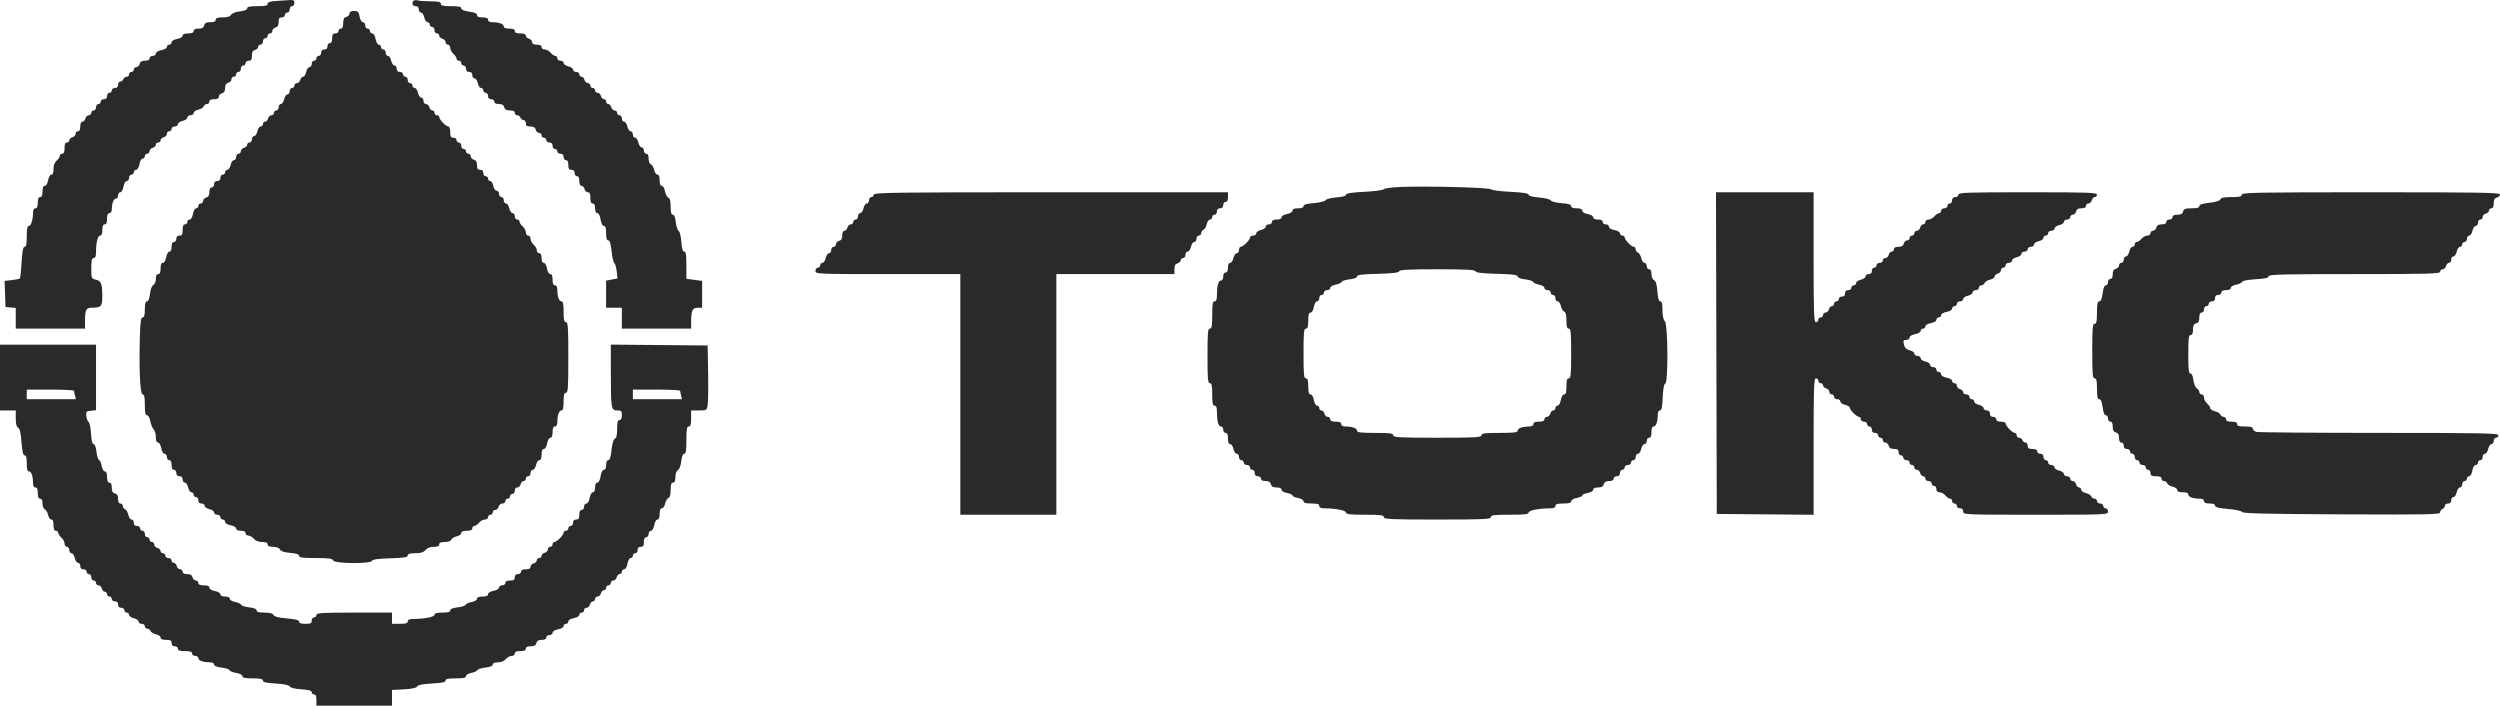 <?xml version="1.0" encoding="UTF-8"?> <svg xmlns="http://www.w3.org/2000/svg" width="124" height="35" viewBox="0 0 124 35" fill="none"> <path fill-rule="evenodd" clip-rule="evenodd" d="M13.724 0.046C13.396 0.067 13.275 0.106 13.275 0.19C13.275 0.279 13.158 0.306 12.767 0.306C12.389 0.306 12.259 0.333 12.259 0.415C12.259 0.485 12.132 0.538 11.896 0.565C11.678 0.59 11.505 0.658 11.463 0.735C11.415 0.822 11.283 0.863 11.045 0.863C10.788 0.863 10.698 0.894 10.698 0.982C10.698 1.065 10.616 1.101 10.434 1.101C10.235 1.101 10.159 1.141 10.129 1.26C10.099 1.376 10.022 1.42 9.846 1.42C9.683 1.42 9.605 1.459 9.605 1.539C9.605 1.622 9.522 1.658 9.331 1.658C9.15 1.658 9.058 1.696 9.058 1.769C9.058 1.832 8.941 1.902 8.785 1.932C8.621 1.963 8.511 2.03 8.511 2.1C8.511 2.163 8.459 2.215 8.394 2.215C8.33 2.215 8.277 2.265 8.277 2.326C8.277 2.389 8.16 2.459 8.004 2.489C7.84 2.52 7.73 2.587 7.73 2.657C7.73 2.72 7.66 2.772 7.574 2.772C7.488 2.772 7.418 2.825 7.418 2.892C7.418 2.97 7.341 3.011 7.193 3.011C7.033 3.011 6.956 3.057 6.927 3.17C6.905 3.258 6.83 3.329 6.762 3.329C6.693 3.329 6.637 3.383 6.637 3.449C6.637 3.514 6.585 3.568 6.52 3.568C6.456 3.568 6.403 3.622 6.403 3.687C6.403 3.753 6.349 3.807 6.283 3.807C6.218 3.807 6.144 3.861 6.119 3.926C6.094 3.992 6.025 4.046 5.965 4.046C5.905 4.046 5.856 4.117 5.856 4.205C5.856 4.311 5.804 4.364 5.7 4.364C5.614 4.364 5.544 4.417 5.544 4.483C5.544 4.549 5.491 4.603 5.427 4.603C5.362 4.603 5.31 4.673 5.31 4.762C5.31 4.868 5.258 4.921 5.154 4.921C5.067 4.921 4.997 4.974 4.997 5.04C4.997 5.106 4.945 5.16 4.88 5.16C4.815 5.16 4.763 5.23 4.763 5.319C4.763 5.407 4.711 5.478 4.646 5.478C4.582 5.478 4.529 5.532 4.529 5.597C4.529 5.663 4.473 5.717 4.404 5.717C4.336 5.717 4.262 5.788 4.239 5.876C4.217 5.963 4.15 6.035 4.09 6.035C4.022 6.035 3.982 6.123 3.982 6.274C3.982 6.433 3.943 6.512 3.865 6.512C3.801 6.512 3.748 6.569 3.748 6.639C3.748 6.709 3.678 6.785 3.592 6.808C3.506 6.83 3.436 6.899 3.436 6.959C3.436 7.02 3.383 7.069 3.319 7.069C3.237 7.069 3.202 7.153 3.202 7.348C3.202 7.542 3.166 7.626 3.084 7.626C3.02 7.626 2.967 7.672 2.967 7.728C2.967 7.784 2.897 7.891 2.811 7.966C2.71 8.054 2.655 8.201 2.655 8.382C2.655 8.567 2.618 8.661 2.546 8.661C2.484 8.661 2.416 8.78 2.387 8.939C2.356 9.106 2.29 9.218 2.222 9.218C2.144 9.218 2.108 9.306 2.108 9.496C2.108 9.691 2.073 9.775 1.991 9.775C1.909 9.775 1.874 9.859 1.874 10.053C1.874 10.248 1.839 10.332 1.757 10.332C1.686 10.332 1.64 10.406 1.64 10.521C1.64 10.879 1.542 11.207 1.435 11.207C1.355 11.207 1.327 11.339 1.327 11.725C1.327 12.106 1.3 12.242 1.222 12.242C1.143 12.242 1.105 12.439 1.071 13.005C1.047 13.425 1.008 13.787 0.986 13.81C0.963 13.833 0.784 13.87 0.587 13.893L0.228 13.934L0.251 14.58L0.273 15.226L0.527 15.251L0.781 15.276V15.788V16.3H2.499H4.217V15.909C4.217 15.385 4.272 15.266 4.518 15.264C5.016 15.262 5.076 15.204 5.074 14.719C5.073 14.076 5.018 13.93 4.755 13.871C4.534 13.822 4.529 13.809 4.529 13.31C4.529 12.909 4.554 12.799 4.646 12.799C4.73 12.799 4.763 12.711 4.763 12.49C4.763 12.021 4.849 11.685 4.968 11.685C5.039 11.685 5.076 11.589 5.076 11.406C5.076 11.212 5.111 11.128 5.193 11.128C5.275 11.128 5.31 11.044 5.31 10.849C5.31 10.655 5.345 10.571 5.427 10.571C5.496 10.571 5.545 10.497 5.545 10.392C5.547 10.088 5.635 9.854 5.748 9.854C5.808 9.854 5.856 9.783 5.856 9.695C5.856 9.608 5.905 9.536 5.965 9.536C6.027 9.536 6.095 9.417 6.125 9.258C6.155 9.091 6.221 8.979 6.289 8.979C6.352 8.979 6.403 8.908 6.403 8.82C6.403 8.732 6.455 8.661 6.52 8.661C6.585 8.661 6.637 8.607 6.637 8.541C6.637 8.476 6.688 8.422 6.751 8.422C6.819 8.422 6.885 8.31 6.916 8.144C6.945 7.984 7.013 7.865 7.075 7.865C7.135 7.865 7.184 7.811 7.184 7.746C7.184 7.68 7.237 7.626 7.301 7.626C7.365 7.626 7.418 7.569 7.418 7.5C7.418 7.43 7.488 7.354 7.574 7.331C7.66 7.308 7.73 7.24 7.73 7.179C7.73 7.119 7.783 7.069 7.848 7.069C7.912 7.069 7.965 7.02 7.965 6.959C7.965 6.899 8.035 6.83 8.121 6.808C8.207 6.785 8.277 6.709 8.277 6.639C8.277 6.569 8.33 6.512 8.394 6.512C8.459 6.512 8.511 6.459 8.511 6.393C8.511 6.327 8.581 6.274 8.668 6.274C8.753 6.274 8.824 6.223 8.824 6.161C8.824 6.098 8.929 6.024 9.058 5.995C9.187 5.966 9.292 5.892 9.292 5.83C9.292 5.767 9.362 5.717 9.448 5.717C9.534 5.717 9.605 5.666 9.605 5.604C9.605 5.541 9.707 5.468 9.832 5.44C9.958 5.412 10.079 5.337 10.103 5.274C10.127 5.211 10.2 5.16 10.266 5.16C10.332 5.16 10.385 5.106 10.385 5.04C10.385 4.961 10.463 4.921 10.62 4.921C10.782 4.921 10.854 4.882 10.854 4.794C10.854 4.724 10.924 4.648 11.01 4.626C11.119 4.597 11.166 4.517 11.166 4.364C11.166 4.211 11.214 4.131 11.322 4.102C11.408 4.079 11.479 4.003 11.479 3.934C11.479 3.864 11.531 3.807 11.596 3.807C11.66 3.807 11.713 3.753 11.713 3.687C11.713 3.622 11.766 3.568 11.83 3.568C11.895 3.568 11.947 3.497 11.947 3.409C11.947 3.321 11.999 3.25 12.064 3.25C12.129 3.25 12.181 3.196 12.181 3.13C12.181 3.064 12.251 3.011 12.338 3.011C12.46 3.011 12.494 2.958 12.494 2.765C12.494 2.586 12.536 2.507 12.65 2.477C12.736 2.454 12.806 2.386 12.806 2.325C12.806 2.265 12.859 2.215 12.923 2.215C12.988 2.215 13.04 2.145 13.04 2.056C13.04 1.968 13.092 1.897 13.157 1.897C13.222 1.897 13.275 1.843 13.275 1.778C13.275 1.712 13.327 1.658 13.392 1.658C13.456 1.658 13.509 1.601 13.509 1.531C13.509 1.462 13.579 1.386 13.665 1.363C13.776 1.334 13.821 1.255 13.821 1.092C13.821 0.916 13.857 0.863 13.977 0.863C14.064 0.863 14.133 0.809 14.133 0.743C14.133 0.678 14.186 0.624 14.251 0.624C14.316 0.624 14.368 0.553 14.368 0.465C14.368 0.376 14.42 0.306 14.485 0.306C14.55 0.306 14.602 0.235 14.602 0.146C14.602 0.022 14.555 -0.009 14.387 0.002C14.269 0.011 13.97 0.03 13.724 0.046ZM20.515 0.036C20.404 0.149 20.461 0.306 20.615 0.306C20.719 0.306 20.771 0.359 20.771 0.465C20.771 0.552 20.821 0.624 20.882 0.624C20.943 0.624 21.016 0.731 21.044 0.863C21.072 0.994 21.145 1.101 21.206 1.101C21.267 1.101 21.317 1.155 21.317 1.221C21.317 1.286 21.37 1.34 21.434 1.34C21.5 1.34 21.552 1.411 21.552 1.499C21.552 1.588 21.604 1.658 21.669 1.658C21.733 1.658 21.786 1.708 21.786 1.768C21.786 1.829 21.856 1.897 21.942 1.92C22.028 1.943 22.098 2.019 22.098 2.088C22.098 2.158 22.151 2.215 22.215 2.215C22.281 2.215 22.332 2.286 22.332 2.375C22.332 2.463 22.403 2.596 22.489 2.671C22.575 2.746 22.645 2.853 22.645 2.909C22.645 2.965 22.698 3.011 22.762 3.011C22.826 3.011 22.879 3.065 22.879 3.13C22.879 3.196 22.932 3.25 22.996 3.25C23.061 3.25 23.113 3.321 23.113 3.409C23.113 3.515 23.165 3.568 23.27 3.568C23.374 3.568 23.426 3.621 23.426 3.727C23.426 3.815 23.476 3.886 23.537 3.886C23.598 3.886 23.671 3.994 23.699 4.125C23.727 4.256 23.8 4.364 23.861 4.364C23.922 4.364 23.972 4.418 23.972 4.483C23.972 4.549 24.025 4.603 24.089 4.603C24.154 4.603 24.207 4.673 24.207 4.762C24.207 4.868 24.259 4.921 24.363 4.921C24.45 4.921 24.519 4.974 24.519 5.04C24.519 5.119 24.596 5.16 24.744 5.16C24.904 5.16 24.981 5.206 25.01 5.319C25.04 5.435 25.117 5.478 25.292 5.478C25.455 5.478 25.534 5.517 25.534 5.597C25.534 5.663 25.588 5.717 25.654 5.717C25.719 5.717 25.793 5.77 25.818 5.836C25.843 5.902 25.912 5.955 25.972 5.955C26.032 5.955 26.081 6.027 26.081 6.114C26.081 6.237 26.133 6.274 26.306 6.274C26.465 6.274 26.543 6.32 26.572 6.433C26.594 6.52 26.669 6.592 26.737 6.592C26.805 6.592 26.861 6.646 26.861 6.711C26.861 6.777 26.914 6.831 26.979 6.831C27.043 6.831 27.096 6.884 27.096 6.95C27.096 7.016 27.165 7.069 27.252 7.069C27.356 7.069 27.408 7.122 27.408 7.229C27.408 7.317 27.46 7.388 27.525 7.388C27.59 7.388 27.642 7.441 27.642 7.507C27.642 7.573 27.712 7.626 27.799 7.626C27.903 7.626 27.955 7.679 27.955 7.786C27.955 7.874 28.007 7.945 28.072 7.945C28.15 7.945 28.189 8.024 28.189 8.183C28.189 8.369 28.224 8.422 28.345 8.422C28.449 8.422 28.501 8.475 28.501 8.581C28.501 8.67 28.553 8.74 28.618 8.74C28.697 8.74 28.735 8.82 28.735 8.979C28.735 9.129 28.776 9.218 28.843 9.218C28.903 9.218 28.97 9.289 28.992 9.377C29.015 9.465 29.089 9.536 29.158 9.536C29.248 9.536 29.282 9.613 29.282 9.815C29.282 10.009 29.317 10.093 29.399 10.093C29.477 10.093 29.516 10.173 29.516 10.332C29.516 10.485 29.556 10.571 29.627 10.571C29.694 10.571 29.757 10.693 29.79 10.889C29.822 11.085 29.885 11.207 29.953 11.207C30.031 11.207 30.063 11.31 30.063 11.565C30.063 11.817 30.095 11.923 30.171 11.923C30.247 11.923 30.296 12.084 30.335 12.46C30.366 12.756 30.427 13.02 30.47 13.047C30.513 13.075 30.566 13.258 30.588 13.455L30.628 13.812L30.345 13.866L30.063 13.92V14.593V15.265H30.453H30.844V15.783V16.3H32.562H34.28L34.281 15.962C34.282 15.403 34.346 15.265 34.601 15.265H34.826V14.599V13.933L34.436 13.88L34.045 13.828V13.154C34.045 12.634 34.021 12.48 33.938 12.48C33.862 12.48 33.82 12.338 33.795 11.997C33.776 11.722 33.718 11.485 33.66 11.45C33.605 11.415 33.541 11.22 33.519 11.018C33.493 10.78 33.441 10.65 33.371 10.65C33.295 10.65 33.264 10.536 33.264 10.25C33.264 9.971 33.23 9.836 33.15 9.804C33.086 9.78 33.012 9.638 32.985 9.489C32.956 9.335 32.888 9.218 32.826 9.218C32.754 9.218 32.718 9.124 32.718 8.939C32.718 8.752 32.682 8.661 32.607 8.661C32.546 8.661 32.474 8.556 32.446 8.429C32.419 8.301 32.345 8.177 32.284 8.153C32.22 8.128 32.171 8.004 32.171 7.868C32.171 7.706 32.133 7.626 32.054 7.626C31.989 7.626 31.937 7.556 31.937 7.467C31.937 7.38 31.887 7.308 31.826 7.308C31.765 7.308 31.692 7.201 31.664 7.069C31.636 6.938 31.562 6.831 31.501 6.831C31.44 6.831 31.39 6.759 31.39 6.671C31.39 6.584 31.34 6.512 31.279 6.512C31.218 6.512 31.145 6.405 31.117 6.274C31.089 6.142 31.016 6.035 30.955 6.035C30.894 6.035 30.844 5.963 30.844 5.876C30.844 5.787 30.792 5.717 30.727 5.717C30.662 5.717 30.61 5.663 30.61 5.597C30.61 5.532 30.554 5.478 30.485 5.478C30.417 5.478 30.342 5.406 30.32 5.319C30.297 5.231 30.23 5.16 30.171 5.16C30.112 5.16 30.063 5.106 30.063 5.04C30.063 4.975 30.014 4.921 29.955 4.921C29.896 4.921 29.829 4.849 29.806 4.762C29.784 4.674 29.709 4.603 29.641 4.603C29.572 4.603 29.516 4.549 29.516 4.483C29.516 4.418 29.464 4.364 29.399 4.364C29.335 4.364 29.282 4.31 29.282 4.244C29.282 4.179 29.226 4.125 29.158 4.125C29.089 4.125 29.015 4.053 28.992 3.966C28.97 3.878 28.903 3.807 28.843 3.807C28.784 3.807 28.735 3.753 28.735 3.687C28.735 3.621 28.666 3.568 28.579 3.568C28.494 3.568 28.423 3.517 28.423 3.455C28.423 3.393 28.318 3.318 28.189 3.29C28.06 3.261 27.955 3.186 27.955 3.124C27.955 3.062 27.884 3.011 27.799 3.011C27.712 3.011 27.642 2.958 27.642 2.892C27.642 2.826 27.597 2.772 27.543 2.772C27.488 2.772 27.383 2.701 27.309 2.613C27.235 2.526 27.105 2.454 27.018 2.454C26.931 2.454 26.861 2.401 26.861 2.335C26.861 2.255 26.783 2.215 26.627 2.215C26.465 2.215 26.393 2.176 26.393 2.088C26.393 2.019 26.323 1.943 26.237 1.92C26.151 1.897 26.081 1.829 26.081 1.768C26.081 1.696 25.988 1.658 25.807 1.658C25.616 1.658 25.534 1.622 25.534 1.539C25.534 1.456 25.451 1.42 25.261 1.42C25.08 1.42 24.987 1.382 24.987 1.31C24.987 1.189 24.756 1.104 24.421 1.102C24.283 1.102 24.207 1.059 24.207 0.982C24.207 0.899 24.124 0.863 23.933 0.863C23.745 0.863 23.66 0.826 23.66 0.746C23.66 0.666 23.537 0.613 23.27 0.577C23.016 0.542 22.879 0.485 22.879 0.415C22.879 0.333 22.75 0.306 22.372 0.306C21.972 0.306 21.864 0.28 21.864 0.186C21.864 0.093 21.757 0.067 21.376 0.066C21.108 0.065 20.817 0.045 20.73 0.021C20.643 -0.003 20.546 0.004 20.515 0.036ZM17.335 0.671C17.335 0.741 17.265 0.817 17.179 0.839C17.061 0.871 17.023 0.948 17.023 1.15C17.023 1.337 16.987 1.42 16.905 1.42C16.841 1.42 16.788 1.473 16.788 1.539C16.788 1.605 16.719 1.658 16.632 1.658C16.511 1.658 16.476 1.711 16.476 1.897C16.476 2.056 16.437 2.136 16.359 2.136C16.294 2.136 16.242 2.206 16.242 2.295C16.242 2.401 16.19 2.454 16.086 2.454C15.982 2.454 15.93 2.507 15.93 2.613C15.93 2.702 15.877 2.772 15.812 2.772C15.748 2.772 15.695 2.826 15.695 2.892C15.695 2.957 15.643 3.011 15.578 3.011C15.513 3.011 15.461 3.082 15.461 3.17C15.461 3.258 15.411 3.329 15.35 3.329C15.289 3.329 15.216 3.437 15.188 3.568C15.159 3.699 15.09 3.807 15.034 3.807C14.978 3.807 14.914 3.878 14.892 3.966C14.869 4.053 14.795 4.125 14.726 4.125C14.658 4.125 14.602 4.179 14.602 4.244C14.602 4.31 14.549 4.364 14.485 4.364C14.42 4.364 14.368 4.435 14.368 4.523C14.368 4.611 14.318 4.682 14.257 4.682C14.196 4.682 14.123 4.79 14.095 4.921C14.066 5.052 13.993 5.16 13.932 5.16C13.871 5.16 13.821 5.231 13.821 5.319C13.821 5.407 13.769 5.478 13.704 5.478C13.64 5.478 13.587 5.532 13.587 5.597C13.587 5.663 13.531 5.717 13.462 5.717C13.394 5.717 13.32 5.788 13.297 5.876C13.275 5.963 13.208 6.035 13.148 6.035C13.089 6.035 13.04 6.089 13.04 6.154C13.04 6.22 12.99 6.274 12.929 6.274C12.868 6.274 12.795 6.381 12.767 6.512C12.739 6.644 12.666 6.751 12.605 6.751C12.544 6.751 12.494 6.823 12.494 6.91C12.494 6.999 12.442 7.069 12.377 7.069C12.312 7.069 12.259 7.119 12.259 7.179C12.259 7.24 12.189 7.308 12.103 7.331C12.017 7.354 11.947 7.43 11.947 7.5C11.947 7.569 11.894 7.626 11.83 7.626C11.765 7.626 11.713 7.697 11.713 7.786C11.713 7.873 11.663 7.945 11.602 7.945C11.541 7.945 11.468 8.052 11.44 8.183C11.411 8.315 11.338 8.422 11.277 8.422C11.216 8.422 11.166 8.476 11.166 8.541C11.166 8.607 11.114 8.661 11.049 8.661C10.984 8.661 10.932 8.732 10.932 8.82C10.932 8.926 10.88 8.979 10.776 8.979C10.672 8.979 10.62 9.032 10.62 9.138C10.62 9.227 10.568 9.297 10.502 9.297C10.425 9.297 10.385 9.376 10.385 9.527C10.385 9.689 10.34 9.768 10.229 9.798C10.143 9.821 10.073 9.897 10.073 9.966C10.073 10.036 10.02 10.093 9.956 10.093C9.892 10.093 9.839 10.147 9.839 10.213C9.839 10.278 9.79 10.332 9.73 10.332C9.668 10.332 9.6 10.451 9.571 10.61C9.54 10.777 9.474 10.889 9.406 10.889C9.343 10.889 9.292 10.943 9.292 11.008C9.292 11.074 9.239 11.128 9.175 11.128C9.093 11.128 9.058 11.212 9.058 11.406C9.058 11.632 9.028 11.685 8.902 11.685C8.798 11.685 8.746 11.738 8.746 11.844C8.746 11.932 8.694 12.003 8.628 12.003C8.55 12.003 8.511 12.082 8.511 12.242C8.511 12.392 8.471 12.48 8.403 12.48C8.341 12.48 8.273 12.599 8.243 12.759C8.213 12.926 8.146 13.037 8.078 13.037C8.001 13.037 7.965 13.125 7.965 13.316C7.965 13.51 7.929 13.595 7.848 13.595C7.77 13.595 7.73 13.674 7.73 13.829C7.73 13.962 7.676 14.095 7.605 14.136C7.53 14.178 7.463 14.354 7.439 14.577C7.412 14.817 7.36 14.947 7.291 14.947C7.215 14.947 7.184 15.061 7.184 15.345C7.184 15.632 7.154 15.743 7.075 15.743C6.989 15.743 6.96 15.948 6.938 16.698C6.891 18.333 6.949 19.562 7.075 19.562C7.157 19.562 7.184 19.69 7.184 20.08C7.184 20.468 7.211 20.597 7.292 20.597C7.355 20.597 7.423 20.719 7.454 20.887C7.483 21.047 7.558 21.228 7.619 21.291C7.68 21.353 7.73 21.527 7.73 21.677C7.73 21.857 7.767 21.95 7.839 21.95C7.901 21.95 7.969 22.069 7.999 22.228C8.029 22.395 8.096 22.507 8.163 22.507C8.226 22.507 8.277 22.578 8.277 22.666C8.277 22.754 8.329 22.825 8.394 22.825C8.472 22.825 8.511 22.905 8.511 23.064C8.511 23.223 8.55 23.302 8.628 23.302C8.694 23.302 8.746 23.373 8.746 23.462C8.746 23.568 8.798 23.621 8.902 23.621C9.006 23.621 9.058 23.674 9.058 23.78C9.058 23.867 9.108 23.939 9.169 23.939C9.23 23.939 9.303 24.047 9.331 24.178C9.36 24.309 9.433 24.417 9.494 24.417C9.555 24.417 9.605 24.47 9.605 24.536C9.605 24.602 9.657 24.655 9.722 24.655C9.787 24.655 9.839 24.726 9.839 24.814C9.839 24.921 9.891 24.974 9.995 24.974C10.081 24.974 10.151 25.024 10.151 25.087C10.151 25.149 10.257 25.223 10.385 25.252C10.514 25.281 10.62 25.355 10.62 25.418C10.62 25.48 10.69 25.531 10.776 25.531C10.863 25.531 10.932 25.584 10.932 25.65C10.932 25.716 10.985 25.769 11.049 25.769C11.114 25.769 11.166 25.822 11.166 25.885C11.166 25.954 11.276 26.022 11.44 26.053C11.596 26.083 11.713 26.153 11.713 26.216C11.713 26.286 11.799 26.326 11.947 26.326C12.103 26.326 12.181 26.366 12.181 26.446C12.181 26.511 12.244 26.565 12.32 26.565C12.397 26.565 12.519 26.637 12.593 26.724C12.679 26.827 12.823 26.883 13.001 26.883C13.192 26.883 13.275 26.919 13.275 27.003C13.275 27.086 13.357 27.122 13.544 27.122C13.714 27.122 13.84 27.171 13.886 27.254C13.935 27.344 14.098 27.398 14.397 27.423C14.7 27.449 14.836 27.494 14.836 27.57C14.836 27.656 15.013 27.679 15.659 27.679C16.318 27.679 16.49 27.703 16.526 27.799C16.586 27.958 18.396 27.977 18.448 27.818C18.47 27.749 18.744 27.711 19.352 27.692C20.038 27.671 20.224 27.641 20.224 27.553C20.224 27.472 20.328 27.44 20.597 27.44C20.874 27.44 21.005 27.399 21.104 27.281C21.191 27.178 21.334 27.122 21.512 27.122C21.703 27.122 21.786 27.086 21.786 27.003C21.786 26.919 21.869 26.883 22.062 26.883C22.23 26.883 22.354 26.839 22.381 26.769C22.404 26.706 22.526 26.631 22.651 26.604C22.777 26.575 22.879 26.502 22.879 26.439C22.879 26.363 22.968 26.326 23.152 26.326C23.343 26.326 23.426 26.29 23.426 26.207C23.426 26.141 23.471 26.088 23.526 26.088C23.58 26.088 23.685 26.016 23.759 25.928C23.832 25.841 23.963 25.769 24.05 25.769C24.137 25.769 24.207 25.716 24.207 25.65C24.207 25.584 24.259 25.531 24.324 25.531C24.388 25.531 24.441 25.477 24.441 25.411C24.441 25.346 24.497 25.292 24.565 25.292C24.634 25.292 24.708 25.22 24.73 25.133C24.753 25.045 24.837 24.974 24.919 24.974C24.999 24.974 25.066 24.92 25.066 24.854C25.066 24.789 25.118 24.735 25.183 24.735C25.247 24.735 25.3 24.681 25.3 24.616C25.3 24.55 25.352 24.496 25.417 24.496C25.482 24.496 25.534 24.425 25.534 24.337C25.534 24.244 25.586 24.178 25.659 24.178C25.727 24.178 25.801 24.106 25.824 24.019C25.846 23.931 25.913 23.86 25.973 23.86C26.032 23.86 26.081 23.806 26.081 23.74C26.081 23.675 26.133 23.621 26.198 23.621C26.263 23.621 26.315 23.55 26.315 23.462C26.315 23.374 26.365 23.302 26.426 23.302C26.487 23.302 26.56 23.195 26.588 23.064C26.616 22.933 26.689 22.825 26.75 22.825C26.825 22.825 26.861 22.734 26.861 22.547C26.861 22.356 26.897 22.268 26.975 22.268C27.043 22.268 27.109 22.156 27.14 21.99C27.169 21.83 27.238 21.711 27.3 21.711C27.372 21.711 27.408 21.617 27.408 21.433C27.408 21.238 27.443 21.154 27.525 21.154C27.601 21.154 27.643 21.076 27.643 20.935C27.645 20.595 27.728 20.358 27.847 20.358C27.925 20.358 27.955 20.24 27.955 19.921C27.955 19.585 27.982 19.483 28.072 19.483C28.172 19.483 28.189 19.235 28.189 17.732C28.189 16.229 28.172 15.982 28.072 15.982C27.98 15.982 27.955 15.871 27.955 15.464C27.955 15.077 27.928 14.947 27.847 14.947C27.728 14.947 27.645 14.711 27.643 14.37C27.643 14.229 27.601 14.152 27.525 14.152C27.443 14.152 27.408 14.068 27.408 13.873C27.408 13.682 27.372 13.595 27.294 13.595C27.227 13.595 27.16 13.483 27.13 13.316C27.1 13.156 27.032 13.037 26.97 13.037C26.901 13.037 26.861 12.949 26.861 12.799C26.861 12.64 26.822 12.56 26.744 12.56C26.68 12.56 26.627 12.496 26.627 12.418C26.627 12.341 26.557 12.216 26.471 12.141C26.385 12.066 26.315 11.932 26.315 11.845C26.315 11.755 26.263 11.685 26.198 11.685C26.133 11.685 26.081 11.614 26.081 11.525C26.081 11.437 26.01 11.303 25.924 11.229C25.838 11.154 25.768 11.047 25.768 10.991C25.768 10.935 25.716 10.889 25.651 10.889C25.586 10.889 25.534 10.818 25.534 10.73C25.534 10.642 25.484 10.571 25.423 10.571C25.362 10.571 25.289 10.463 25.261 10.332C25.232 10.201 25.159 10.093 25.098 10.093C25.037 10.093 24.987 10.022 24.987 9.934C24.987 9.846 24.935 9.775 24.87 9.775C24.805 9.775 24.753 9.704 24.753 9.616C24.753 9.526 24.701 9.457 24.634 9.457C24.564 9.457 24.496 9.358 24.468 9.218C24.442 9.087 24.373 8.979 24.314 8.979C24.255 8.979 24.207 8.925 24.207 8.86C24.207 8.794 24.154 8.74 24.089 8.74C24.024 8.74 23.972 8.67 23.972 8.581C23.972 8.475 23.92 8.422 23.816 8.422C23.696 8.422 23.66 8.369 23.66 8.193C23.66 8.03 23.614 7.951 23.504 7.922C23.418 7.899 23.348 7.823 23.348 7.753C23.348 7.683 23.295 7.626 23.23 7.626C23.166 7.626 23.113 7.573 23.113 7.507C23.113 7.441 23.061 7.388 22.996 7.388C22.931 7.388 22.879 7.317 22.879 7.229C22.879 7.14 22.827 7.069 22.762 7.069C22.698 7.069 22.645 7.016 22.645 6.95C22.645 6.884 22.575 6.831 22.489 6.831C22.362 6.831 22.332 6.778 22.332 6.552C22.332 6.383 22.294 6.273 22.235 6.272C22.116 6.271 21.786 5.927 21.786 5.805C21.786 5.756 21.733 5.717 21.669 5.717C21.604 5.717 21.552 5.663 21.552 5.597C21.552 5.532 21.503 5.478 21.444 5.478C21.384 5.478 21.317 5.406 21.295 5.319C21.272 5.231 21.198 5.16 21.13 5.16C21.057 5.16 21.005 5.093 21.005 5C21.005 4.913 20.955 4.841 20.894 4.841C20.833 4.841 20.76 4.734 20.732 4.603C20.703 4.471 20.63 4.364 20.569 4.364C20.508 4.364 20.458 4.31 20.458 4.244C20.458 4.179 20.406 4.125 20.341 4.125C20.276 4.125 20.224 4.054 20.224 3.966C20.224 3.878 20.172 3.807 20.107 3.807C20.043 3.807 19.99 3.753 19.99 3.687C19.99 3.621 19.921 3.568 19.834 3.568C19.73 3.568 19.678 3.515 19.678 3.409C19.678 3.321 19.628 3.25 19.567 3.25C19.506 3.25 19.433 3.142 19.404 3.011C19.376 2.88 19.303 2.772 19.242 2.772C19.181 2.772 19.131 2.701 19.131 2.613C19.131 2.525 19.079 2.454 19.014 2.454C18.949 2.454 18.897 2.4 18.897 2.335C18.897 2.269 18.848 2.215 18.788 2.215C18.726 2.215 18.658 2.096 18.629 1.937C18.598 1.77 18.532 1.658 18.464 1.658C18.401 1.658 18.35 1.605 18.35 1.539C18.35 1.473 18.297 1.42 18.233 1.42C18.168 1.42 18.116 1.349 18.116 1.26C18.116 1.173 18.065 1.101 18.002 1.101C17.934 1.101 17.868 0.989 17.837 0.823C17.793 0.581 17.756 0.544 17.561 0.544C17.406 0.544 17.335 0.584 17.335 0.671ZM69.499 9.272C69.05 9.289 68.659 9.341 68.632 9.386C68.604 9.431 68.173 9.489 67.672 9.514C67.029 9.547 66.763 9.588 66.763 9.658C66.763 9.721 66.594 9.768 66.288 9.791C66.02 9.811 65.787 9.87 65.752 9.928C65.716 9.987 65.469 10.048 65.172 10.073C64.808 10.102 64.655 10.147 64.655 10.223C64.655 10.294 64.56 10.332 64.382 10.332C64.195 10.332 64.108 10.368 64.108 10.448C64.108 10.517 63.999 10.584 63.835 10.616C63.678 10.646 63.562 10.715 63.562 10.778C63.562 10.848 63.475 10.889 63.328 10.889C63.171 10.889 63.093 10.929 63.093 11.008C63.093 11.075 63.024 11.128 62.937 11.128C62.851 11.128 62.781 11.178 62.781 11.241C62.781 11.303 62.675 11.377 62.547 11.406C62.418 11.435 62.312 11.509 62.312 11.572C62.312 11.634 62.242 11.685 62.156 11.685C62.07 11.685 61.999 11.729 61.999 11.784C61.997 11.905 61.66 12.242 61.54 12.242C61.492 12.242 61.453 12.313 61.453 12.401C61.453 12.488 61.404 12.56 61.342 12.56C61.282 12.56 61.208 12.667 61.18 12.799C61.152 12.93 61.079 13.037 61.018 13.037C60.947 13.037 60.907 13.123 60.907 13.276C60.907 13.435 60.868 13.515 60.79 13.515C60.717 13.515 60.672 13.59 60.672 13.714C60.672 13.83 60.628 13.913 60.565 13.913C60.434 13.913 60.363 14.156 60.361 14.609C60.361 14.856 60.329 14.947 60.243 14.947C60.148 14.947 60.126 15.075 60.126 15.624C60.126 16.172 60.104 16.3 60.009 16.3C59.909 16.3 59.892 16.503 59.892 17.653C59.892 18.802 59.909 19.006 60.009 19.006C60.102 19.006 60.126 19.12 60.126 19.562C60.126 20.005 60.15 20.12 60.243 20.12C60.329 20.12 60.361 20.211 60.361 20.458C60.363 20.911 60.434 21.154 60.565 21.154C60.624 21.154 60.672 21.226 60.672 21.313C60.672 21.402 60.725 21.472 60.79 21.472C60.871 21.472 60.907 21.556 60.907 21.751C60.907 21.938 60.943 22.029 61.018 22.029C61.079 22.029 61.152 22.137 61.18 22.268C61.208 22.399 61.282 22.507 61.342 22.507C61.404 22.507 61.453 22.578 61.453 22.666C61.453 22.754 61.505 22.825 61.571 22.825C61.635 22.825 61.688 22.879 61.688 22.945C61.688 23.011 61.757 23.064 61.844 23.064C61.931 23.064 62 23.117 62 23.183C62 23.249 62.053 23.302 62.117 23.302C62.182 23.302 62.234 23.373 62.234 23.462C62.234 23.568 62.286 23.621 62.39 23.621C62.477 23.621 62.547 23.674 62.547 23.74C62.547 23.819 62.624 23.86 62.772 23.86C62.931 23.86 63.009 23.906 63.038 24.019C63.068 24.135 63.144 24.178 63.32 24.178C63.474 24.178 63.562 24.218 63.562 24.288C63.562 24.352 63.678 24.421 63.835 24.451C63.985 24.48 64.108 24.536 64.108 24.576C64.108 24.616 64.231 24.672 64.382 24.7C64.538 24.73 64.655 24.8 64.655 24.863C64.655 24.943 64.764 24.974 65.045 24.974C65.34 24.974 65.436 25.003 65.436 25.093C65.436 25.174 65.516 25.213 65.69 25.213C66.25 25.215 66.763 25.315 66.763 25.422C66.763 25.508 66.962 25.531 67.7 25.531C68.481 25.531 68.637 25.55 68.637 25.65C68.637 25.754 68.984 25.769 71.292 25.769C73.6 25.769 73.947 25.754 73.947 25.65C73.947 25.55 74.103 25.531 74.884 25.531C75.622 25.531 75.821 25.508 75.821 25.422C75.821 25.315 76.335 25.215 76.895 25.213C77.068 25.213 77.149 25.174 77.149 25.093C77.149 25.003 77.244 24.974 77.539 24.974C77.82 24.974 77.93 24.943 77.93 24.863C77.93 24.8 78.046 24.73 78.203 24.7C78.353 24.672 78.476 24.616 78.476 24.576C78.476 24.536 78.599 24.48 78.749 24.451C78.906 24.421 79.023 24.352 79.023 24.288C79.023 24.218 79.11 24.178 79.264 24.178C79.44 24.178 79.517 24.135 79.547 24.019C79.576 23.906 79.653 23.86 79.813 23.86C79.961 23.86 80.038 23.819 80.038 23.74C80.038 23.674 80.107 23.621 80.194 23.621C80.298 23.621 80.35 23.568 80.35 23.462C80.35 23.373 80.402 23.302 80.467 23.302C80.532 23.302 80.584 23.249 80.584 23.183C80.584 23.117 80.654 23.064 80.741 23.064C80.827 23.064 80.897 23.011 80.897 22.945C80.897 22.879 80.949 22.825 81.014 22.825C81.079 22.825 81.131 22.754 81.131 22.666C81.131 22.578 81.181 22.507 81.242 22.507C81.303 22.507 81.376 22.399 81.404 22.268C81.433 22.137 81.506 22.029 81.567 22.029C81.628 22.029 81.678 21.958 81.678 21.87C81.678 21.782 81.73 21.711 81.795 21.711C81.876 21.711 81.912 21.627 81.912 21.433C81.912 21.248 81.948 21.154 82.02 21.154C82.138 21.154 82.222 20.918 82.223 20.577C82.224 20.444 82.267 20.358 82.333 20.358C82.415 20.358 82.449 20.197 82.471 19.708C82.49 19.285 82.534 19.046 82.596 19.025C82.751 18.972 82.732 16.09 82.576 15.931C82.5 15.854 82.458 15.657 82.458 15.379C82.458 15.065 82.429 14.947 82.351 14.947C82.275 14.947 82.233 14.804 82.208 14.461C82.184 14.115 82.136 13.953 82.043 13.9C81.966 13.856 81.912 13.727 81.912 13.591C81.912 13.435 81.872 13.356 81.795 13.356C81.73 13.356 81.678 13.285 81.678 13.197C81.678 13.109 81.628 13.037 81.567 13.037C81.506 13.037 81.433 12.933 81.406 12.805C81.378 12.678 81.305 12.553 81.243 12.529C81.182 12.505 81.131 12.431 81.131 12.364C81.131 12.296 81.087 12.241 81.033 12.24C80.914 12.239 80.584 11.895 80.584 11.773C80.584 11.724 80.532 11.685 80.467 11.685C80.403 11.685 80.35 11.635 80.35 11.574C80.35 11.511 80.233 11.441 80.077 11.411C79.913 11.38 79.803 11.313 79.803 11.243C79.803 11.18 79.733 11.128 79.647 11.128C79.561 11.128 79.491 11.075 79.491 11.008C79.491 10.929 79.413 10.889 79.257 10.889C79.109 10.889 79.023 10.848 79.023 10.778C79.023 10.715 78.906 10.646 78.749 10.616C78.586 10.584 78.476 10.517 78.476 10.448C78.476 10.368 78.39 10.332 78.203 10.332C78.022 10.332 77.93 10.294 77.93 10.222C77.93 10.145 77.79 10.102 77.455 10.077C77.186 10.057 76.953 9.998 76.918 9.94C76.882 9.881 76.635 9.82 76.339 9.795C76.008 9.768 75.821 9.718 75.821 9.656C75.821 9.589 75.549 9.546 74.912 9.514C74.412 9.489 73.981 9.433 73.955 9.39C73.902 9.303 70.822 9.221 69.499 9.272ZM43.337 9.656C43.337 9.721 43.285 9.775 43.22 9.775C43.155 9.775 43.103 9.846 43.103 9.934C43.103 10.022 43.053 10.093 42.992 10.093C42.931 10.093 42.858 10.201 42.83 10.332C42.802 10.463 42.729 10.571 42.668 10.571C42.607 10.571 42.557 10.642 42.557 10.73C42.557 10.818 42.505 10.889 42.44 10.889C42.375 10.889 42.322 10.943 42.322 11.008C42.322 11.074 42.266 11.128 42.198 11.128C42.13 11.128 42.055 11.199 42.033 11.287C42.01 11.374 41.943 11.446 41.884 11.446C41.817 11.446 41.776 11.533 41.776 11.675C41.776 11.838 41.73 11.917 41.62 11.947C41.534 11.969 41.464 12.045 41.464 12.115C41.464 12.185 41.411 12.242 41.346 12.242C41.281 12.242 41.229 12.312 41.229 12.401C41.229 12.488 41.179 12.56 41.118 12.56C41.057 12.56 40.984 12.667 40.956 12.799C40.928 12.93 40.855 13.037 40.794 13.037C40.733 13.037 40.683 13.091 40.683 13.157C40.683 13.222 40.63 13.276 40.566 13.276C40.5 13.276 40.448 13.347 40.448 13.435C40.448 13.592 40.5 13.595 44.04 13.595H47.632V19.562V25.531H50.014H52.395V19.562V13.595H55.324H58.252V13.348C58.252 13.169 58.294 13.091 58.408 13.06C58.494 13.038 58.564 12.969 58.564 12.909C58.564 12.848 58.617 12.799 58.681 12.799C58.746 12.799 58.798 12.728 58.798 12.64C58.798 12.552 58.848 12.48 58.91 12.48C58.97 12.48 59.044 12.373 59.072 12.242C59.1 12.11 59.173 12.003 59.234 12.003C59.295 12.003 59.345 11.931 59.345 11.844C59.345 11.755 59.397 11.685 59.462 11.685C59.527 11.685 59.579 11.63 59.579 11.563C59.579 11.496 59.63 11.421 59.692 11.397C59.754 11.373 59.827 11.249 59.854 11.121C59.882 10.993 59.954 10.889 60.015 10.889C60.076 10.889 60.126 10.835 60.126 10.77C60.126 10.704 60.179 10.65 60.243 10.65C60.308 10.65 60.36 10.579 60.36 10.491C60.36 10.385 60.412 10.332 60.516 10.332C60.62 10.332 60.672 10.279 60.672 10.173C60.672 10.084 60.725 10.014 60.79 10.014C60.868 10.014 60.907 9.934 60.907 9.775V9.536H52.122C44.366 9.536 43.337 9.55 43.337 9.656ZM85.132 17.514L85.152 25.491L87.553 25.512L89.955 25.533V22.15C89.955 19.196 89.969 18.767 90.072 18.767C90.136 18.767 90.189 18.82 90.189 18.886C90.189 18.952 90.242 19.006 90.306 19.006C90.371 19.006 90.423 19.055 90.423 19.116C90.423 19.176 90.493 19.244 90.579 19.267C90.665 19.29 90.736 19.366 90.736 19.436C90.736 19.506 90.788 19.562 90.853 19.562C90.917 19.562 90.97 19.616 90.97 19.682C90.97 19.748 91.039 19.801 91.126 19.801C91.212 19.801 91.282 19.852 91.282 19.914C91.282 19.977 91.388 20.051 91.516 20.08C91.645 20.109 91.751 20.174 91.752 20.225C91.754 20.342 92.094 20.677 92.211 20.677C92.258 20.677 92.297 20.73 92.297 20.796C92.297 20.862 92.367 20.915 92.453 20.915C92.54 20.915 92.61 20.968 92.61 21.035C92.61 21.1 92.662 21.154 92.727 21.154C92.792 21.154 92.844 21.225 92.844 21.313C92.844 21.419 92.896 21.472 93 21.472C93.087 21.472 93.156 21.525 93.156 21.592C93.156 21.657 93.209 21.711 93.273 21.711C93.338 21.711 93.39 21.765 93.39 21.83C93.39 21.896 93.446 21.95 93.515 21.95C93.583 21.95 93.658 22.021 93.68 22.109C93.709 22.222 93.787 22.268 93.946 22.268C94.119 22.268 94.171 22.305 94.171 22.427C94.171 22.516 94.223 22.586 94.288 22.586C94.353 22.586 94.406 22.64 94.406 22.706C94.406 22.772 94.475 22.825 94.562 22.825C94.648 22.825 94.718 22.878 94.718 22.945C94.718 23.01 94.771 23.064 94.835 23.064C94.899 23.064 94.952 23.117 94.952 23.183C94.952 23.249 95.008 23.302 95.077 23.302C95.145 23.302 95.219 23.374 95.242 23.462C95.264 23.549 95.331 23.621 95.391 23.621C95.45 23.621 95.499 23.675 95.499 23.74C95.499 23.806 95.568 23.86 95.655 23.86C95.742 23.86 95.811 23.913 95.811 23.979C95.811 24.045 95.864 24.098 95.928 24.098C95.993 24.098 96.045 24.169 96.045 24.257C96.045 24.364 96.097 24.417 96.202 24.417C96.289 24.417 96.419 24.488 96.493 24.576C96.567 24.663 96.671 24.735 96.726 24.735C96.781 24.735 96.826 24.789 96.826 24.854C96.826 24.92 96.879 24.974 96.943 24.974C97.008 24.974 97.061 25.027 97.061 25.093C97.061 25.159 97.13 25.212 97.217 25.212C97.321 25.212 97.373 25.265 97.373 25.372C97.373 25.528 97.425 25.531 100.965 25.531C104.505 25.531 104.557 25.528 104.557 25.372C104.557 25.283 104.505 25.212 104.44 25.212C104.375 25.212 104.322 25.159 104.322 25.093C104.322 25.027 104.253 24.974 104.166 24.974C104.079 24.974 104.01 24.921 104.01 24.854C104.01 24.789 103.956 24.735 103.891 24.735C103.825 24.735 103.752 24.683 103.728 24.62C103.704 24.557 103.582 24.483 103.457 24.455C103.332 24.427 103.229 24.353 103.229 24.291C103.229 24.229 103.181 24.178 103.121 24.178C103.062 24.178 102.995 24.106 102.972 24.019C102.95 23.931 102.875 23.86 102.807 23.86C102.739 23.86 102.683 23.806 102.683 23.74C102.683 23.674 102.613 23.621 102.526 23.621C102.441 23.621 102.37 23.57 102.37 23.508C102.37 23.446 102.265 23.371 102.136 23.342C102.007 23.314 101.902 23.239 101.902 23.177C101.902 23.115 101.831 23.064 101.746 23.064C101.659 23.064 101.589 23.011 101.589 22.945C101.589 22.879 101.537 22.825 101.472 22.825C101.407 22.825 101.355 22.754 101.355 22.666C101.355 22.56 101.303 22.507 101.199 22.507C101.112 22.507 101.043 22.454 101.043 22.387C101.043 22.308 100.965 22.268 100.809 22.268C100.626 22.268 100.574 22.233 100.574 22.109C100.574 22.021 100.525 21.95 100.466 21.95C100.406 21.95 100.337 21.896 100.312 21.83C100.287 21.765 100.213 21.711 100.147 21.711C100.082 21.711 100.028 21.657 100.028 21.592C100.028 21.526 99.984 21.472 99.93 21.471C99.811 21.469 99.481 21.126 99.481 21.004C99.481 20.955 99.376 20.915 99.247 20.915C99.091 20.915 99.013 20.875 99.013 20.796C99.013 20.73 98.943 20.677 98.856 20.677C98.752 20.677 98.7 20.623 98.7 20.517C98.7 20.411 98.648 20.358 98.544 20.358C98.458 20.358 98.388 20.307 98.388 20.245C98.388 20.183 98.282 20.109 98.154 20.08C98.025 20.051 97.919 19.977 97.919 19.914C97.919 19.852 97.867 19.801 97.802 19.801C97.738 19.801 97.685 19.748 97.685 19.682C97.685 19.616 97.616 19.562 97.529 19.562C97.443 19.562 97.373 19.513 97.373 19.453C97.373 19.392 97.302 19.324 97.217 19.301C97.131 19.278 97.061 19.202 97.061 19.132C97.061 19.063 97.008 19.006 96.943 19.006C96.879 19.006 96.826 18.956 96.826 18.895C96.826 18.832 96.71 18.762 96.553 18.732C96.389 18.701 96.28 18.634 96.28 18.564C96.28 18.501 96.227 18.448 96.162 18.448C96.098 18.448 96.045 18.395 96.045 18.329C96.045 18.263 95.976 18.21 95.889 18.21C95.803 18.21 95.733 18.159 95.733 18.097C95.733 18.035 95.628 17.96 95.499 17.931C95.37 17.902 95.264 17.828 95.264 17.766C95.264 17.704 95.194 17.653 95.108 17.653C95.022 17.653 94.952 17.602 94.952 17.54C94.952 17.477 94.85 17.404 94.726 17.376C94.583 17.344 94.483 17.261 94.454 17.151C94.383 16.884 94.393 16.857 94.562 16.857C94.648 16.857 94.718 16.805 94.718 16.741C94.718 16.672 94.828 16.605 94.991 16.573C95.148 16.543 95.264 16.474 95.264 16.41C95.264 16.35 95.317 16.3 95.382 16.3C95.446 16.3 95.499 16.25 95.499 16.189C95.499 16.126 95.615 16.057 95.772 16.027C95.936 15.995 96.045 15.928 96.045 15.859C96.045 15.795 96.098 15.743 96.162 15.743C96.227 15.743 96.28 15.693 96.28 15.632C96.28 15.569 96.396 15.5 96.553 15.47C96.716 15.438 96.826 15.371 96.826 15.302C96.826 15.238 96.879 15.186 96.943 15.186C97.008 15.186 97.061 15.132 97.061 15.067C97.061 15 97.13 14.947 97.217 14.947C97.302 14.947 97.373 14.896 97.373 14.834C97.373 14.772 97.478 14.697 97.607 14.669C97.736 14.64 97.841 14.565 97.841 14.503C97.841 14.441 97.912 14.39 97.998 14.39C98.084 14.39 98.154 14.337 98.154 14.271C98.154 14.205 98.207 14.152 98.273 14.152C98.339 14.152 98.412 14.1 98.436 14.037C98.46 13.974 98.582 13.899 98.707 13.871C98.832 13.843 98.934 13.774 98.934 13.717C98.934 13.66 99.005 13.594 99.091 13.571C99.177 13.549 99.247 13.473 99.247 13.403C99.247 13.333 99.3 13.276 99.364 13.276C99.428 13.276 99.481 13.222 99.481 13.157C99.481 13.091 99.55 13.037 99.637 13.037C99.723 13.037 99.793 12.987 99.793 12.924C99.793 12.862 99.899 12.788 100.028 12.759C100.157 12.73 100.262 12.656 100.262 12.594C100.262 12.531 100.332 12.48 100.418 12.48C100.505 12.48 100.574 12.427 100.574 12.361C100.574 12.295 100.644 12.242 100.73 12.242C100.816 12.242 100.887 12.191 100.887 12.129C100.887 12.066 100.992 11.992 101.121 11.963C101.25 11.934 101.355 11.86 101.355 11.798C101.355 11.736 101.408 11.685 101.472 11.685C101.537 11.685 101.589 11.631 101.589 11.565C101.589 11.499 101.659 11.446 101.746 11.446C101.831 11.446 101.902 11.395 101.902 11.333C101.902 11.271 102.007 11.196 102.136 11.167C102.265 11.139 102.37 11.064 102.37 11.002C102.37 10.94 102.441 10.889 102.526 10.889C102.613 10.889 102.683 10.836 102.683 10.77C102.683 10.704 102.739 10.65 102.807 10.65C102.875 10.65 102.95 10.579 102.972 10.491C103.001 10.378 103.079 10.332 103.238 10.332C103.386 10.332 103.463 10.291 103.463 10.213C103.463 10.147 103.519 10.093 103.588 10.093C103.656 10.093 103.731 10.022 103.753 9.934C103.776 9.847 103.843 9.775 103.902 9.775C103.961 9.775 104.01 9.721 104.01 9.656C104.01 9.551 103.576 9.536 100.574 9.536C97.572 9.536 97.138 9.551 97.138 9.656C97.138 9.722 97.069 9.775 96.982 9.775C96.878 9.775 96.826 9.828 96.826 9.934C96.826 10.022 96.774 10.093 96.709 10.093C96.645 10.093 96.592 10.147 96.592 10.213C96.592 10.279 96.522 10.332 96.436 10.332C96.349 10.332 96.28 10.385 96.28 10.451C96.28 10.517 96.235 10.571 96.18 10.571C96.125 10.571 96.02 10.642 95.946 10.73C95.873 10.817 95.742 10.889 95.656 10.889C95.568 10.889 95.499 10.942 95.499 11.008C95.499 11.074 95.45 11.128 95.391 11.128C95.331 11.128 95.264 11.199 95.242 11.287C95.219 11.374 95.145 11.446 95.077 11.446C95.008 11.446 94.952 11.5 94.952 11.565C94.952 11.631 94.899 11.685 94.835 11.685C94.771 11.685 94.718 11.738 94.718 11.804C94.718 11.87 94.662 11.923 94.593 11.923C94.525 11.923 94.451 11.995 94.428 12.082C94.399 12.195 94.322 12.242 94.162 12.242C94.014 12.242 93.937 12.283 93.937 12.361C93.937 12.427 93.888 12.48 93.829 12.48C93.77 12.48 93.703 12.552 93.68 12.64C93.658 12.727 93.583 12.799 93.515 12.799C93.446 12.799 93.39 12.852 93.39 12.918C93.39 12.984 93.321 13.037 93.234 13.037C93.147 13.037 93.078 13.091 93.078 13.157C93.078 13.222 93.025 13.276 92.961 13.276C92.896 13.276 92.844 13.347 92.844 13.435C92.844 13.541 92.792 13.595 92.688 13.595C92.602 13.595 92.531 13.645 92.531 13.707C92.531 13.77 92.426 13.844 92.297 13.873C92.168 13.902 92.063 13.976 92.063 14.038C92.063 14.101 92.01 14.152 91.946 14.152C91.881 14.152 91.829 14.205 91.829 14.271C91.829 14.337 91.759 14.39 91.672 14.39C91.569 14.39 91.516 14.443 91.516 14.549C91.516 14.655 91.464 14.709 91.36 14.709C91.273 14.709 91.204 14.762 91.204 14.828C91.204 14.893 91.151 14.947 91.087 14.947C91.022 14.947 90.97 15.001 90.97 15.067C90.97 15.132 90.921 15.186 90.862 15.186C90.802 15.186 90.735 15.258 90.713 15.345C90.691 15.433 90.616 15.504 90.548 15.504C90.479 15.504 90.423 15.558 90.423 15.624C90.423 15.689 90.371 15.743 90.306 15.743C90.242 15.743 90.189 15.797 90.189 15.862C90.189 15.928 90.136 15.982 90.072 15.982C89.97 15.982 89.955 15.57 89.955 12.759V9.536H87.534H85.113L85.132 17.514ZM111.194 9.656C111.194 9.749 111.085 9.775 110.684 9.775C110.314 9.775 110.162 9.806 110.131 9.889C110.104 9.962 109.91 10.022 109.587 10.057C109.238 10.095 109.086 10.145 109.086 10.222C109.086 10.301 108.977 10.332 108.704 10.332C108.389 10.332 108.316 10.359 108.282 10.491C108.252 10.607 108.176 10.65 108 10.65C107.837 10.65 107.758 10.689 107.758 10.77C107.758 10.836 107.689 10.889 107.602 10.889C107.515 10.889 107.446 10.942 107.446 11.008C107.446 11.087 107.369 11.128 107.221 11.128C107.061 11.128 106.984 11.174 106.955 11.287C106.932 11.374 106.858 11.446 106.789 11.446C106.721 11.446 106.665 11.5 106.665 11.565C106.665 11.632 106.595 11.685 106.508 11.685C106.422 11.685 106.291 11.756 106.217 11.844C106.144 11.931 106.039 12.003 105.984 12.003C105.929 12.003 105.884 12.057 105.884 12.122C105.884 12.188 105.834 12.242 105.773 12.242C105.712 12.242 105.639 12.349 105.611 12.48C105.583 12.612 105.509 12.719 105.449 12.719C105.387 12.719 105.338 12.791 105.338 12.878C105.338 12.967 105.285 13.037 105.22 13.037C105.156 13.037 105.103 13.095 105.103 13.164C105.103 13.234 105.033 13.31 104.947 13.333C104.836 13.362 104.791 13.441 104.791 13.604C104.791 13.755 104.751 13.833 104.674 13.833C104.609 13.833 104.557 13.904 104.557 13.992C104.557 14.08 104.509 14.152 104.45 14.152C104.38 14.152 104.324 14.291 104.291 14.549C104.255 14.822 104.203 14.947 104.125 14.947C104.035 14.947 104.01 15.068 104.01 15.504C104.01 15.946 103.986 16.061 103.893 16.061C103.793 16.061 103.776 16.265 103.776 17.414C103.776 18.563 103.793 18.767 103.893 18.767C103.985 18.767 104.01 18.877 104.01 19.284C104.01 19.685 104.036 19.801 104.125 19.801C104.203 19.801 104.255 19.927 104.291 20.199C104.324 20.457 104.38 20.597 104.45 20.597C104.509 20.597 104.557 20.669 104.557 20.756C104.557 20.845 104.609 20.915 104.674 20.915C104.753 20.915 104.791 20.996 104.791 21.162C104.791 21.341 104.833 21.419 104.947 21.449C105.058 21.479 105.103 21.558 105.103 21.72C105.103 21.871 105.143 21.95 105.22 21.95C105.285 21.95 105.338 22.02 105.338 22.109C105.338 22.215 105.39 22.268 105.494 22.268C105.58 22.268 105.65 22.321 105.65 22.387C105.65 22.453 105.703 22.507 105.767 22.507C105.832 22.507 105.884 22.578 105.884 22.666C105.884 22.754 105.936 22.825 106.001 22.825C106.066 22.825 106.118 22.879 106.118 22.945C106.118 23.011 106.188 23.064 106.275 23.064C106.361 23.064 106.431 23.117 106.431 23.183C106.431 23.249 106.483 23.302 106.548 23.302C106.613 23.302 106.665 23.373 106.665 23.462C106.665 23.59 106.717 23.621 106.938 23.621C107.129 23.621 107.212 23.657 107.212 23.74C107.212 23.806 107.265 23.86 107.331 23.86C107.397 23.86 107.47 23.911 107.494 23.974C107.518 24.037 107.639 24.111 107.765 24.14C107.89 24.168 107.992 24.241 107.992 24.303C107.992 24.38 108.082 24.417 108.266 24.417C108.446 24.417 108.539 24.454 108.539 24.527C108.539 24.647 108.771 24.732 109.105 24.734C109.244 24.735 109.32 24.777 109.32 24.854C109.32 24.938 109.402 24.974 109.593 24.974C109.771 24.974 109.867 25.011 109.867 25.081C109.867 25.159 110.046 25.205 110.508 25.244C110.871 25.275 111.175 25.34 111.208 25.395C111.252 25.468 112.436 25.496 116.15 25.512C120.522 25.532 121.033 25.521 121.033 25.411C121.033 25.343 121.085 25.266 121.15 25.241C121.214 25.216 121.267 25.145 121.267 25.084C121.267 25.023 121.337 24.974 121.423 24.974C121.527 24.974 121.579 24.921 121.579 24.814C121.579 24.727 121.629 24.655 121.69 24.655C121.751 24.655 121.824 24.548 121.853 24.417C121.881 24.285 121.954 24.178 122.015 24.178C122.076 24.178 122.126 24.106 122.126 24.019C122.126 23.93 122.178 23.86 122.243 23.86C122.308 23.86 122.36 23.806 122.36 23.74C122.36 23.675 122.409 23.621 122.469 23.621C122.531 23.621 122.599 23.502 122.628 23.342C122.659 23.176 122.725 23.064 122.793 23.064C122.856 23.064 122.907 23.01 122.907 22.945C122.907 22.879 122.96 22.825 123.024 22.825C123.089 22.825 123.141 22.754 123.141 22.666C123.141 22.578 123.191 22.507 123.252 22.507C123.313 22.507 123.386 22.399 123.414 22.268C123.443 22.137 123.516 22.029 123.577 22.029C123.638 22.029 123.688 21.958 123.688 21.87C123.688 21.782 123.74 21.711 123.805 21.711C123.869 21.711 123.922 21.657 123.922 21.592C123.922 21.487 123.212 21.472 118.007 21.471C114.754 21.471 112.013 21.448 111.916 21.422C111.82 21.396 111.741 21.325 111.741 21.264C111.741 21.185 111.63 21.154 111.35 21.154C111.055 21.154 110.96 21.125 110.96 21.035C110.96 20.951 110.877 20.915 110.686 20.915C110.496 20.915 110.413 20.879 110.413 20.796C110.413 20.73 110.359 20.677 110.294 20.677C110.228 20.677 110.155 20.625 110.131 20.562C110.107 20.499 109.985 20.425 109.86 20.397C109.735 20.369 109.632 20.303 109.632 20.25C109.632 20.198 109.562 20.094 109.476 20.019C109.39 19.944 109.32 19.81 109.32 19.723C109.32 19.633 109.268 19.562 109.203 19.562C109.138 19.562 109.086 19.511 109.086 19.447C109.086 19.384 109.03 19.3 108.963 19.262C108.895 19.223 108.82 19.042 108.796 18.86C108.769 18.654 108.712 18.528 108.646 18.528C108.561 18.528 108.539 18.328 108.539 17.573C108.539 16.777 108.559 16.618 108.656 16.618C108.737 16.618 108.773 16.535 108.773 16.349C108.773 16.147 108.812 16.07 108.929 16.038C109.043 16.008 109.086 15.93 109.086 15.751C109.086 15.585 109.124 15.504 109.203 15.504C109.268 15.504 109.32 15.434 109.32 15.345C109.32 15.257 109.372 15.186 109.437 15.186C109.501 15.186 109.554 15.132 109.554 15.067C109.554 15 109.624 14.947 109.71 14.947C109.814 14.947 109.867 14.894 109.867 14.788C109.867 14.682 109.919 14.629 110.023 14.629C110.109 14.629 110.179 14.576 110.179 14.51C110.179 14.43 110.257 14.39 110.413 14.39C110.561 14.39 110.647 14.35 110.647 14.28C110.647 14.217 110.763 14.147 110.915 14.118C111.062 14.09 111.196 14.027 111.212 13.977C111.229 13.926 111.509 13.873 111.881 13.851C112.354 13.823 112.521 13.784 112.521 13.704C112.521 13.612 113.223 13.595 116.777 13.595C120.508 13.595 121.033 13.58 121.033 13.475C121.033 13.409 121.089 13.356 121.157 13.356C121.226 13.356 121.3 13.284 121.322 13.197C121.345 13.109 121.412 13.037 121.471 13.037C121.531 13.037 121.579 12.966 121.579 12.878C121.579 12.791 121.629 12.719 121.69 12.719C121.751 12.719 121.824 12.612 121.853 12.48C121.881 12.349 121.954 12.242 122.015 12.242C122.076 12.242 122.126 12.188 122.126 12.122C122.126 12.057 122.179 12.003 122.243 12.003C122.308 12.003 122.36 11.932 122.36 11.844C122.36 11.756 122.41 11.685 122.471 11.685C122.532 11.685 122.605 11.577 122.634 11.446C122.662 11.315 122.735 11.207 122.796 11.207C122.857 11.207 122.907 11.136 122.907 11.048C122.907 10.96 122.959 10.889 123.024 10.889C123.088 10.889 123.141 10.832 123.141 10.762C123.141 10.692 123.211 10.617 123.297 10.594C123.383 10.571 123.453 10.502 123.453 10.442C123.453 10.382 123.506 10.332 123.571 10.332C123.649 10.332 123.688 10.252 123.688 10.086C123.688 9.906 123.73 9.828 123.844 9.798C123.93 9.775 124 9.707 124 9.646C124 9.553 122.997 9.536 117.597 9.536C111.957 9.536 111.194 9.55 111.194 9.656ZM73.186 13.455C73.209 13.526 73.512 13.562 74.246 13.581C75.021 13.601 75.275 13.632 75.275 13.71C75.275 13.773 75.416 13.829 75.643 13.855C75.846 13.878 76.024 13.935 76.039 13.982C76.054 14.029 76.187 14.09 76.334 14.118C76.487 14.147 76.602 14.217 76.602 14.28C76.602 14.341 76.672 14.39 76.758 14.39C76.845 14.39 76.914 14.443 76.914 14.51C76.914 14.575 76.967 14.629 77.031 14.629C77.097 14.629 77.149 14.7 77.149 14.788C77.149 14.876 77.198 14.947 77.26 14.947C77.321 14.947 77.393 15.052 77.421 15.179C77.448 15.307 77.521 15.431 77.583 15.455C77.66 15.486 77.695 15.625 77.695 15.9C77.695 16.202 77.724 16.3 77.812 16.3C77.911 16.3 77.93 16.49 77.93 17.533C77.93 18.577 77.911 18.767 77.812 18.767C77.724 18.767 77.695 18.864 77.695 19.165C77.695 19.46 77.666 19.562 77.582 19.562C77.514 19.562 77.448 19.674 77.417 19.841C77.387 20.001 77.319 20.12 77.257 20.12C77.197 20.12 77.149 20.173 77.149 20.239C77.149 20.305 77.1 20.358 77.041 20.358C76.981 20.358 76.914 20.43 76.892 20.517C76.869 20.605 76.795 20.677 76.727 20.677C76.658 20.677 76.602 20.73 76.602 20.796C76.602 20.879 76.52 20.915 76.329 20.915C76.138 20.915 76.055 20.951 76.055 21.035C76.055 21.111 75.979 21.154 75.841 21.155C75.506 21.157 75.275 21.242 75.275 21.362C75.275 21.45 75.089 21.472 74.377 21.472C73.63 21.472 73.479 21.492 73.479 21.592C73.479 21.695 73.184 21.711 71.292 21.711C69.401 21.711 69.106 21.695 69.106 21.592C69.106 21.492 68.954 21.472 68.208 21.472C67.495 21.472 67.31 21.45 67.31 21.362C67.31 21.242 67.078 21.157 66.744 21.155C66.605 21.154 66.529 21.111 66.529 21.035C66.529 20.951 66.447 20.915 66.256 20.915C66.065 20.915 65.982 20.879 65.982 20.796C65.982 20.73 65.926 20.677 65.858 20.677C65.79 20.677 65.715 20.605 65.693 20.517C65.67 20.43 65.603 20.358 65.544 20.358C65.484 20.358 65.436 20.305 65.436 20.239C65.436 20.173 65.387 20.12 65.327 20.12C65.265 20.12 65.197 20.001 65.168 19.841C65.137 19.674 65.071 19.562 65.003 19.562C64.918 19.562 64.889 19.46 64.889 19.165C64.889 18.864 64.861 18.767 64.772 18.767C64.673 18.767 64.655 18.577 64.655 17.533C64.655 16.49 64.673 16.3 64.772 16.3C64.861 16.3 64.889 16.203 64.889 15.902C64.889 15.607 64.918 15.504 65.003 15.504C65.071 15.504 65.137 15.392 65.168 15.226C65.197 15.066 65.265 14.947 65.327 14.947C65.387 14.947 65.436 14.876 65.436 14.788C65.436 14.7 65.488 14.629 65.553 14.629C65.617 14.629 65.67 14.575 65.67 14.51C65.67 14.443 65.739 14.39 65.826 14.39C65.912 14.39 65.982 14.341 65.982 14.28C65.982 14.217 66.098 14.147 66.25 14.118C66.397 14.09 66.53 14.029 66.545 13.982C66.561 13.935 66.739 13.878 66.942 13.855C67.169 13.829 67.31 13.773 67.31 13.71C67.31 13.632 67.564 13.601 68.338 13.581C69.072 13.562 69.376 13.526 69.399 13.455C69.423 13.379 69.873 13.356 71.292 13.356C72.712 13.356 73.161 13.379 73.186 13.455ZM0 18.727V20.358H0.39H0.781V20.752C0.781 21.021 0.818 21.168 0.899 21.214C0.983 21.261 1.032 21.473 1.067 21.934C1.103 22.404 1.146 22.586 1.222 22.586C1.297 22.586 1.327 22.703 1.327 22.984C1.327 23.27 1.358 23.382 1.435 23.382C1.554 23.382 1.637 23.618 1.639 23.959C1.639 24.1 1.681 24.178 1.757 24.178C1.839 24.178 1.874 24.262 1.874 24.456C1.874 24.651 1.909 24.735 1.991 24.735C2.07 24.735 2.108 24.815 2.108 24.976C2.108 25.113 2.157 25.236 2.221 25.261C2.282 25.285 2.356 25.41 2.383 25.537C2.411 25.665 2.483 25.769 2.544 25.769C2.619 25.769 2.655 25.86 2.655 26.048C2.655 26.242 2.69 26.326 2.772 26.326C2.836 26.326 2.889 26.372 2.889 26.428C2.889 26.484 2.959 26.591 3.045 26.666C3.131 26.741 3.202 26.874 3.202 26.962C3.202 27.051 3.253 27.122 3.319 27.122C3.384 27.122 3.436 27.193 3.436 27.281C3.436 27.369 3.486 27.44 3.547 27.44C3.608 27.44 3.681 27.548 3.709 27.679C3.737 27.81 3.81 27.918 3.871 27.918C3.932 27.918 3.982 27.989 3.982 28.077C3.982 28.183 4.034 28.236 4.139 28.236C4.225 28.236 4.295 28.289 4.295 28.355C4.295 28.421 4.347 28.475 4.412 28.475C4.477 28.475 4.529 28.546 4.529 28.634C4.529 28.722 4.581 28.793 4.646 28.793C4.711 28.793 4.763 28.847 4.763 28.913C4.763 28.978 4.819 29.032 4.888 29.032C4.956 29.032 5.031 29.104 5.053 29.191C5.075 29.279 5.142 29.35 5.202 29.35C5.261 29.35 5.31 29.404 5.31 29.47C5.31 29.535 5.363 29.589 5.427 29.589C5.491 29.589 5.544 29.643 5.544 29.708C5.544 29.775 5.614 29.828 5.7 29.828C5.804 29.828 5.856 29.881 5.856 29.987C5.856 30.093 5.909 30.146 6.013 30.146C6.099 30.146 6.169 30.199 6.169 30.265C6.169 30.331 6.221 30.385 6.286 30.385C6.35 30.385 6.403 30.436 6.403 30.498C6.403 30.56 6.508 30.634 6.637 30.663C6.766 30.692 6.872 30.767 6.872 30.829C6.872 30.891 6.942 30.942 7.028 30.942C7.114 30.942 7.184 30.995 7.184 31.061C7.184 31.127 7.238 31.18 7.303 31.18C7.369 31.18 7.442 31.232 7.466 31.295C7.49 31.358 7.612 31.432 7.737 31.46C7.862 31.488 7.965 31.562 7.965 31.624C7.965 31.701 8.054 31.737 8.238 31.737C8.459 31.737 8.511 31.768 8.511 31.897C8.511 32.003 8.563 32.056 8.668 32.056C8.754 32.056 8.824 32.109 8.824 32.175C8.824 32.264 8.915 32.294 9.175 32.294C9.435 32.294 9.526 32.325 9.526 32.414C9.526 32.48 9.596 32.533 9.683 32.533C9.769 32.533 9.839 32.583 9.839 32.643C9.839 32.764 10.07 32.849 10.405 32.85C10.534 32.851 10.62 32.895 10.62 32.961C10.62 33.031 10.748 33.084 10.988 33.112C11.191 33.135 11.369 33.194 11.385 33.242C11.401 33.29 11.551 33.352 11.719 33.379C11.903 33.409 12.025 33.473 12.025 33.538C12.025 33.619 12.155 33.647 12.533 33.647C12.911 33.647 13.04 33.675 13.04 33.756C13.04 33.837 13.207 33.875 13.672 33.903C14.087 33.927 14.326 33.977 14.37 34.048C14.41 34.115 14.631 34.169 14.948 34.19C15.317 34.214 15.461 34.254 15.461 34.333C15.461 34.393 15.514 34.443 15.578 34.443C15.66 34.443 15.695 34.527 15.695 34.721V35H17.569H19.443V34.611V34.222L20.033 34.191C20.428 34.171 20.645 34.124 20.69 34.049C20.737 33.973 20.968 33.926 21.428 33.902C21.927 33.875 22.098 33.838 22.098 33.757C22.098 33.675 22.227 33.647 22.606 33.647C22.987 33.647 23.113 33.62 23.113 33.537C23.113 33.474 23.229 33.404 23.381 33.375C23.528 33.347 23.661 33.286 23.676 33.239C23.692 33.192 23.87 33.135 24.073 33.112C24.312 33.084 24.441 33.031 24.441 32.961C24.441 32.89 24.532 32.852 24.697 32.852C24.856 32.852 25.003 32.791 25.086 32.692C25.16 32.605 25.291 32.533 25.377 32.533C25.465 32.533 25.534 32.48 25.534 32.414C25.534 32.33 25.616 32.294 25.807 32.294C25.998 32.294 26.081 32.258 26.081 32.175C26.081 32.095 26.16 32.056 26.322 32.056C26.498 32.056 26.575 32.013 26.605 31.897C26.634 31.784 26.711 31.737 26.871 31.737C27.019 31.737 27.096 31.697 27.096 31.618C27.096 31.552 27.165 31.499 27.252 31.499C27.338 31.499 27.408 31.447 27.408 31.383C27.408 31.314 27.518 31.246 27.681 31.215C27.838 31.185 27.955 31.116 27.955 31.052C27.955 30.991 28.007 30.942 28.072 30.942C28.136 30.942 28.189 30.89 28.189 30.826C28.189 30.757 28.299 30.689 28.462 30.658C28.619 30.628 28.735 30.558 28.735 30.495C28.735 30.434 28.788 30.385 28.853 30.385C28.917 30.385 28.97 30.331 28.97 30.265C28.97 30.2 29.026 30.146 29.094 30.146C29.163 30.146 29.237 30.074 29.259 29.987C29.282 29.899 29.349 29.828 29.408 29.828C29.468 29.828 29.516 29.774 29.516 29.708C29.516 29.643 29.572 29.589 29.641 29.589C29.709 29.589 29.784 29.517 29.806 29.43C29.829 29.342 29.896 29.271 29.955 29.271C30.014 29.271 30.063 29.217 30.063 29.151C30.063 29.086 30.116 29.032 30.18 29.032C30.244 29.032 30.297 28.978 30.297 28.913C30.297 28.847 30.353 28.793 30.422 28.793C30.49 28.793 30.564 28.722 30.587 28.634C30.609 28.547 30.676 28.475 30.736 28.475C30.795 28.475 30.844 28.421 30.844 28.355C30.844 28.29 30.895 28.236 30.957 28.236C31.025 28.236 31.092 28.124 31.122 27.958C31.152 27.798 31.22 27.679 31.282 27.679C31.342 27.679 31.39 27.625 31.39 27.56C31.39 27.494 31.443 27.44 31.508 27.44C31.573 27.44 31.625 27.37 31.625 27.281C31.625 27.175 31.677 27.122 31.781 27.122C31.902 27.122 31.937 27.069 31.937 26.883C31.937 26.724 31.976 26.645 32.054 26.645C32.119 26.645 32.171 26.574 32.171 26.485C32.171 26.398 32.222 26.326 32.285 26.326C32.353 26.326 32.419 26.215 32.45 26.048C32.479 25.888 32.547 25.769 32.609 25.769C32.681 25.769 32.718 25.675 32.718 25.491C32.718 25.303 32.754 25.212 32.829 25.212C32.89 25.212 32.962 25.108 32.99 24.98C33.017 24.853 33.09 24.728 33.152 24.704C33.227 24.675 33.264 24.54 33.264 24.3C33.264 24.032 33.295 23.939 33.382 23.939C33.463 23.939 33.499 23.856 33.499 23.665C33.499 23.495 33.547 23.363 33.624 23.319C33.7 23.276 33.766 23.1 33.791 22.877C33.817 22.637 33.869 22.507 33.938 22.507C34.021 22.507 34.045 22.35 34.045 21.83C34.045 21.282 34.068 21.154 34.163 21.154C34.251 21.154 34.28 21.057 34.28 20.756V20.358H34.666C35.041 20.358 35.055 20.35 35.099 20.1C35.125 19.957 35.135 19.232 35.123 18.488L35.099 17.136L32.698 17.114L30.297 17.093L30.298 18.547C30.3 20.275 30.314 20.358 30.619 20.358C30.817 20.358 30.844 20.387 30.844 20.597C30.844 20.756 30.805 20.836 30.727 20.836C30.637 20.836 30.61 20.938 30.61 21.276C30.61 21.584 30.576 21.729 30.498 21.76C30.426 21.788 30.367 21.985 30.333 22.314C30.295 22.67 30.246 22.825 30.171 22.825C30.103 22.825 30.063 22.914 30.063 23.064C30.063 23.216 30.023 23.302 29.953 23.302C29.885 23.302 29.822 23.425 29.79 23.621C29.757 23.817 29.694 23.939 29.627 23.939C29.556 23.939 29.516 24.025 29.516 24.178C29.516 24.328 29.476 24.417 29.408 24.417C29.346 24.417 29.278 24.536 29.248 24.695C29.218 24.862 29.151 24.974 29.083 24.974C29.021 24.974 28.97 25.045 28.97 25.133C28.97 25.221 28.918 25.292 28.853 25.292C28.775 25.292 28.735 25.372 28.735 25.531C28.735 25.716 28.701 25.769 28.579 25.769C28.475 25.769 28.423 25.822 28.423 25.928C28.423 26.017 28.371 26.088 28.306 26.088C28.242 26.088 28.189 26.141 28.189 26.207C28.189 26.273 28.136 26.326 28.072 26.326C28.007 26.326 27.954 26.371 27.953 26.426C27.952 26.547 27.615 26.883 27.495 26.883C27.447 26.883 27.408 26.937 27.408 27.003C27.408 27.068 27.355 27.122 27.291 27.122C27.227 27.122 27.174 27.179 27.174 27.249C27.174 27.319 27.104 27.395 27.018 27.417C26.932 27.44 26.861 27.509 26.861 27.569C26.861 27.63 26.809 27.679 26.744 27.679C26.68 27.679 26.627 27.729 26.627 27.789C26.627 27.85 26.557 27.918 26.471 27.941C26.385 27.964 26.315 28.04 26.315 28.109C26.315 28.197 26.243 28.236 26.081 28.236C25.924 28.236 25.846 28.276 25.846 28.355C25.846 28.422 25.777 28.475 25.69 28.475C25.586 28.475 25.534 28.528 25.534 28.634C25.534 28.758 25.482 28.793 25.3 28.793C25.144 28.793 25.066 28.833 25.066 28.913C25.066 28.979 24.996 29.032 24.909 29.032C24.823 29.032 24.753 29.082 24.753 29.142C24.753 29.206 24.636 29.275 24.48 29.305C24.316 29.336 24.207 29.404 24.207 29.473C24.207 29.552 24.12 29.589 23.933 29.589C23.752 29.589 23.66 29.626 23.66 29.7C23.66 29.762 23.544 29.832 23.392 29.861C23.245 29.889 23.112 29.95 23.097 29.997C23.082 30.044 22.904 30.101 22.701 30.124C22.461 30.152 22.332 30.205 22.332 30.276C22.332 30.353 22.221 30.385 21.942 30.385C21.665 30.385 21.552 30.416 21.552 30.493C21.552 30.601 21.038 30.701 20.478 30.702C20.305 30.703 20.224 30.741 20.224 30.822C20.224 30.913 20.129 30.942 19.834 30.942H19.443V30.663V30.385H17.569C15.956 30.385 15.695 30.401 15.695 30.504C15.695 30.57 15.643 30.623 15.578 30.623C15.513 30.623 15.461 30.694 15.461 30.783C15.461 30.915 15.409 30.942 15.149 30.942C14.938 30.942 14.836 30.907 14.836 30.834C14.836 30.757 14.663 30.711 14.234 30.674C13.822 30.639 13.611 30.585 13.566 30.504C13.522 30.423 13.376 30.385 13.114 30.385C12.839 30.385 12.728 30.353 12.728 30.276C12.728 30.205 12.599 30.152 12.36 30.124C12.157 30.101 11.979 30.044 11.963 29.997C11.948 29.95 11.815 29.889 11.668 29.861C11.516 29.832 11.4 29.762 11.4 29.7C11.4 29.63 11.314 29.589 11.166 29.589C11.018 29.589 10.932 29.548 10.932 29.478C10.932 29.415 10.815 29.346 10.659 29.316C10.495 29.284 10.385 29.217 10.385 29.148C10.385 29.068 10.299 29.032 10.112 29.032C9.921 29.032 9.839 28.996 9.839 28.913C9.839 28.847 9.783 28.793 9.714 28.793C9.646 28.793 9.572 28.722 9.549 28.634C9.52 28.521 9.443 28.475 9.283 28.475C9.135 28.475 9.058 28.434 9.058 28.355C9.058 28.29 9.002 28.236 8.933 28.236C8.865 28.236 8.791 28.165 8.768 28.077C8.746 27.989 8.679 27.918 8.619 27.918C8.56 27.918 8.511 27.864 8.511 27.799C8.511 27.732 8.442 27.679 8.355 27.679C8.268 27.679 8.199 27.626 8.199 27.56C8.199 27.494 8.146 27.44 8.082 27.44C8.017 27.44 7.965 27.391 7.965 27.33C7.965 27.27 7.894 27.201 7.809 27.179C7.723 27.156 7.652 27.08 7.652 27.01C7.652 26.941 7.6 26.883 7.535 26.883C7.471 26.883 7.418 26.83 7.418 26.764C7.418 26.698 7.365 26.645 7.301 26.645C7.236 26.645 7.184 26.574 7.184 26.485C7.184 26.397 7.132 26.326 7.067 26.326C7.002 26.326 6.95 26.273 6.95 26.207C6.95 26.141 6.88 26.088 6.793 26.088C6.689 26.088 6.637 26.035 6.637 25.928C6.637 25.841 6.587 25.769 6.526 25.769C6.465 25.769 6.393 25.665 6.365 25.537C6.338 25.41 6.265 25.285 6.203 25.261C6.141 25.237 6.091 25.163 6.091 25.095C6.091 25.028 6.038 24.974 5.974 24.974C5.896 24.974 5.856 24.895 5.856 24.744C5.856 24.582 5.811 24.503 5.7 24.473C5.587 24.443 5.544 24.364 5.544 24.185C5.544 24.02 5.506 23.939 5.427 23.939C5.345 23.939 5.31 23.855 5.31 23.661C5.31 23.476 5.273 23.382 5.201 23.382C5.14 23.382 5.071 23.265 5.043 23.109C5.015 22.959 4.955 22.824 4.909 22.808C4.863 22.793 4.807 22.611 4.784 22.405C4.759 22.179 4.704 22.029 4.645 22.029C4.58 22.029 4.536 21.855 4.515 21.507C4.497 21.219 4.442 20.959 4.394 20.929C4.346 20.898 4.295 20.767 4.281 20.636C4.258 20.419 4.278 20.396 4.509 20.373L4.763 20.348V18.722V17.096H2.382H0V18.727ZM3.671 19.384C3.672 19.416 3.693 19.524 3.719 19.622L3.766 19.801H2.547H1.327V19.562V19.324H2.499C3.143 19.324 3.67 19.351 3.671 19.384ZM33.734 19.384C33.735 19.416 33.756 19.524 33.782 19.622L33.829 19.801H32.61H31.39V19.562V19.324H32.562C33.206 19.324 33.733 19.351 33.734 19.384Z" fill="#2B2A29"></path> </svg> 